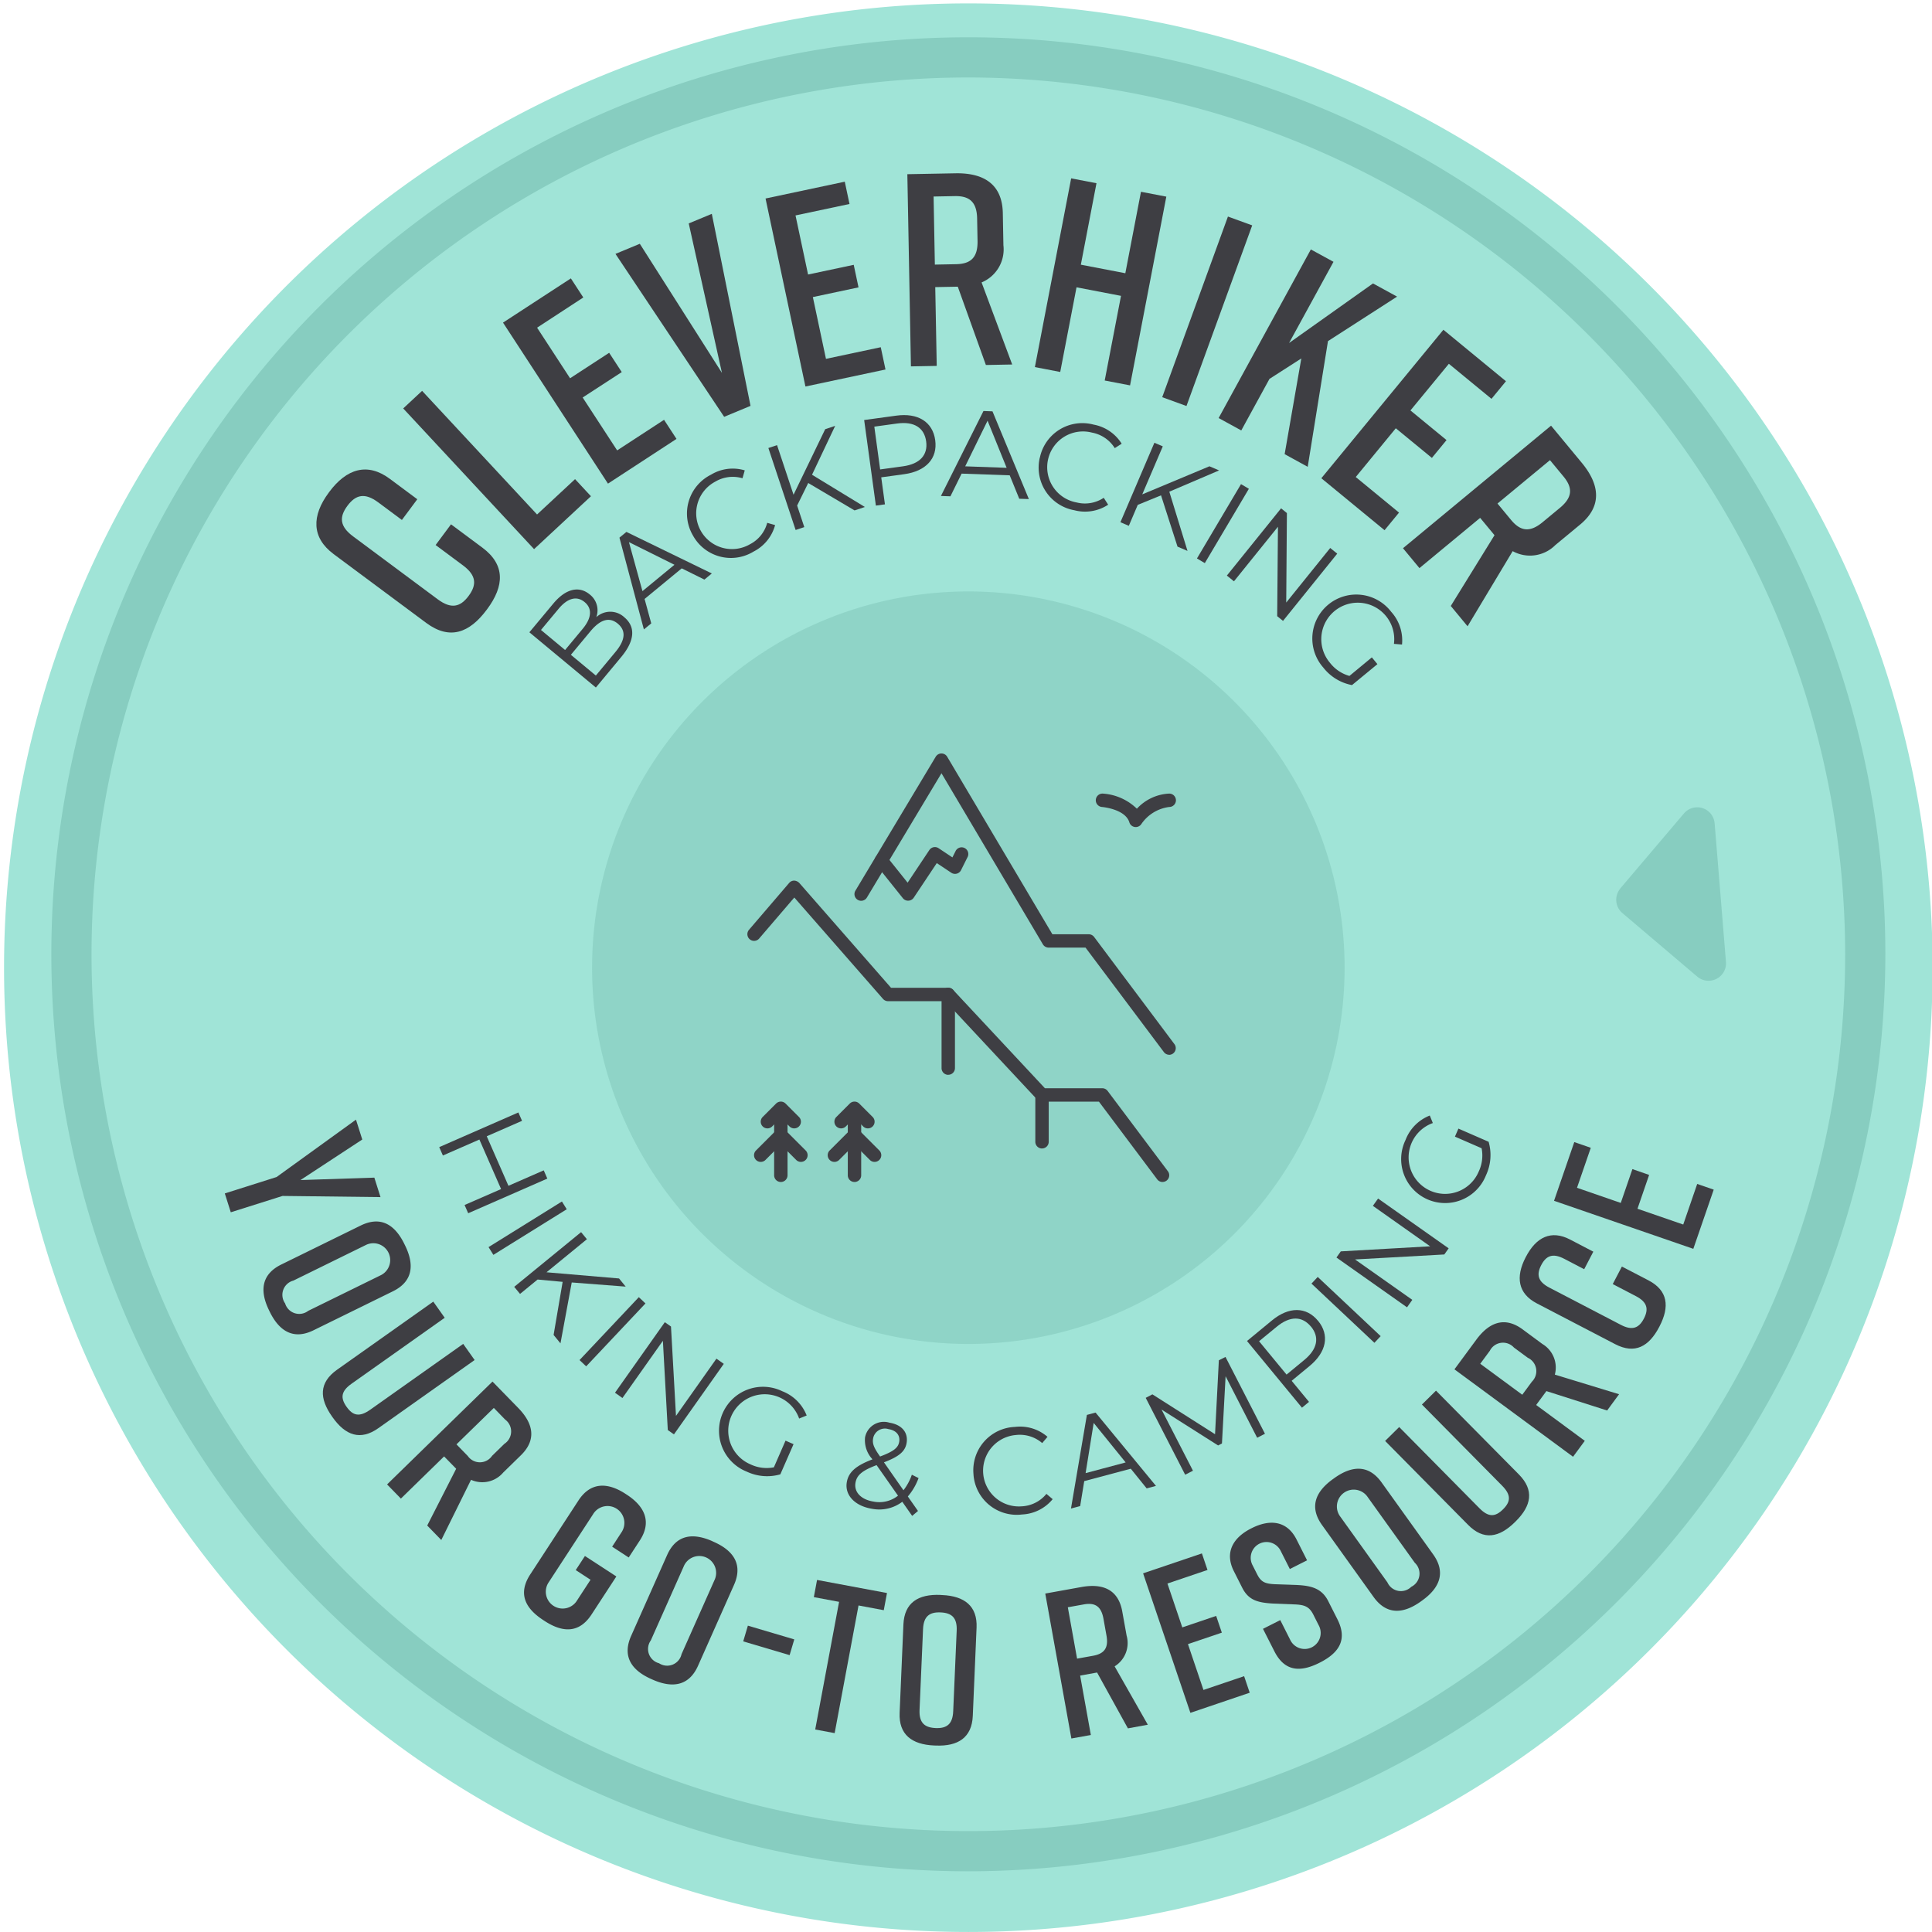 <svg xmlns="http://www.w3.org/2000/svg" xmlns:xlink="http://www.w3.org/1999/xlink" width="166" height="166" viewBox="0 0 166 166">
  <defs>
    <clipPath id="clip-path">
      <rect id="Rectangle_8152" data-name="Rectangle 8152" width="166" height="166" transform="translate(-0.348 -0.348)" fill="none"/>
    </clipPath>
    <clipPath id="clip-path-3">
      <rect id="Rectangle_8144" data-name="Rectangle 8144" width="64.658" height="64.658" fill="none"/>
    </clipPath>
  </defs>
  <g id="Group_1564" data-name="Group 1564" transform="translate(0.348 0.292)">
    <g id="Group_1563" data-name="Group 1563" transform="translate(0 0.055)" clip-path="url(#clip-path)">
      <g id="Group_1562" data-name="Group 1562">
        <g id="Group_1561" data-name="Group 1561" clip-path="url(#clip-path)">
          <path id="Path_588" data-name="Path 588" d="M0,82.853a82.853,82.853,0,1,1,82.853,82.853A82.853,82.853,0,0,1,0,82.853" transform="translate(0 -0.055)" fill="#a0e4d7"/>
          <path id="Path_589" data-name="Path 589" d="M85.853,162.642a78.79,78.79,0,1,1,78.79-78.79,78.879,78.879,0,0,1-78.79,78.79m0-154.127A75.337,75.337,0,1,0,161.19,83.853,75.423,75.423,0,0,0,85.853,8.515" transform="translate(-2.999 -2.205)" fill="#87cdc0"/>
          <g id="Group_1560" data-name="Group 1560" transform="translate(50.524 50.47)" opacity="0.68">
            <g id="Group_1559" data-name="Group 1559">
              <g id="Group_1558" data-name="Group 1558" clip-path="url(#clip-path-3)">
                <path id="Path_590" data-name="Path 590" d="M120.141,87.812a32.329,32.329,0,1,0,32.329,32.329,32.329,32.329,0,0,0-32.329-32.329" transform="translate(-87.812 -87.812)" fill="#87cdc0"/>
              </g>
            </g>
          </g>
          <path id="Path_591" data-name="Path 591" d="M60.9,76.314c1.988,1.477,1.9,3.3.41,5.3l-.028.037c-1.493,2.007-3.188,2.628-5.2,1.136l-7.953-5.912c-1.913-1.422-1.9-3.3-.41-5.3l.028-.039c1.491-2.007,3.283-2.557,5.2-1.135l2.367,1.759-1.323,1.78-2.025-1.506c-1.155-.859-1.938-.676-2.656.29s-.667,1.768.488,2.626l7.27,5.406c1.156.858,1.938.676,2.656-.289s.668-1.768-.487-2.627l-2.348-1.745,1.323-1.78Z" transform="translate(-19.808 -29.612)" fill="#3e3e43"/>
          <path id="Path_592" data-name="Path 592" d="M75.737,66.914l-4.887,4.545L59.606,59.37l1.623-1.51,9.878,10.622,3.265-3.036Z" transform="translate(-25.31 -24.624)" fill="#3e3e43"/>
          <path id="Path_593" data-name="Path 593" d="M83.529,58.7,74.512,44.866l5.83-3.8,1.068,1.64L77.439,45.3l2.834,4.347,3.359-2.189,1.082,1.659L81.355,51.3l2.963,4.545,4.03-2.628,1.07,1.64Z" transform="translate(-31.64 -17.493)" fill="#3e3e43"/>
          <path id="Path_594" data-name="Path 594" d="M102.909,47.925l-2.266.941-9.338-14,2.092-.868,7.056,11.093L97.6,32.249l1.983-.823Z" transform="translate(-38.771 -13.399)" fill="#3e3e43"/>
          <path id="Path_595" data-name="Path 595" d="M117.143,44.222l-3.428-16.153,6.808-1.445.406,1.915-4.638.984,1.078,5.077,3.923-.833.412,1.938-3.923.833,1.126,5.308,4.708-1,.407,1.915Z" transform="translate(-48.287 -11.36)" fill="#3e3e43"/>
          <path id="Path_596" data-name="Path 596" d="M141.64,41.843l-2.415-6.728H139.2l-1.911.036.127,6.77-2.217.041-.308-16.513,4.128-.077c2.5-.047,4.029.987,4.075,3.417l.051,2.759a3.072,3.072,0,0,1-1.875,3.2L143.9,41.8Zm-4.385-8.626,1.816-.035c1.228-.022,1.878-.53,1.852-1.993l-.036-1.934c-.027-1.463-.7-1.946-1.923-1.923l-1.817.035Z" transform="translate(-57.279 -10.829)" fill="#3e3e43"/>
          <path id="Path_597" data-name="Path 597" d="M159.229,26.543l-1.343,7,3.822.735,1.344-7,2.178.419-3.116,16.216-2.178-.418,1.4-7.274-3.822-.734-1.4,7.274-2.177-.419,3.116-16.216Z" transform="translate(-65.366 -11.148)" fill="#3e3e43"/>
          <rect id="Rectangle_8145" data-name="Rectangle 8145" width="16.511" height="2.217" transform="matrix(0.342, -0.94, 0.94, 0.342, 99.511, 33.78)" fill="#3e3e43"/>
          <path id="Path_598" data-name="Path 598" d="M187.048,54.331l1.433-8.224-2.736,1.757-2.423,4.429-1.945-1.065L189.3,36.741l1.945,1.064-3.816,6.975,7.21-5.117,2.07,1.132-5.938,3.823-1.741,10.8Z" transform="translate(-77.018 -15.656)" fill="#3e3e43"/>
          <path id="Path_599" data-name="Path 599" d="M196.713,61.494,207.2,48.737l5.376,4.421-1.244,1.513-3.663-3.011-3.3,4.009,3.1,2.547-1.258,1.531-3.1-2.547L199.67,61.39l3.718,3.056-1.244,1.513Z" transform="translate(-83.53 -20.75)" fill="#3e3e43"/>
          <path id="Path_600" data-name="Path 600" d="M213.013,78.548l3.757-6.08-.015-.018-1.218-1.472-5.216,4.317-1.414-1.708,12.721-10.531,2.632,3.181c1.6,1.926,1.74,3.766-.132,5.316L222,73.313a3.074,3.074,0,0,1-3.669.525l-3.876,6.455Zm4.014-8.8,1.159,1.4c.781.945,1.585,1.139,2.712.206l1.49-1.234c1.127-.933,1.087-1.757.306-2.7l-1.159-1.4Z" transform="translate(-88.708 -26.83)" fill="#3e3e43"/>
          <path id="Path_601" data-name="Path 601" d="M86.6,89.906c.971.807.929,1.986-.257,3.413l-2.182,2.627L78.448,91.2,80.5,88.737c1.057-1.272,2.205-1.559,3.135-.787A1.725,1.725,0,0,1,84.2,89.9a1.771,1.771,0,0,1,2.395,0m-7.15,1.1,2.072,1.722,1.511-1.819c.759-.913.849-1.735.164-2.3s-1.476-.331-2.236.582Zm6.6-.541c-.742-.617-1.522-.342-2.357.662l-1.674,2.014,2.145,1.783,1.674-2.014c.833-1,.961-1.82.211-2.444" transform="translate(-33.311 -37.22)" fill="#3e3e43"/>
          <path id="Path_602" data-name="Path 602" d="M97.252,82.054l-3.191,2.629.573,2.1L94,87.3l-2.1-7.885.6-.492,7.338,3.57-.638.526Zm-.625-.309L92.717,79.8l1.161,4.21Z" transform="translate(-39.025 -33.567)" fill="#3e3e43"/>
          <path id="Path_603" data-name="Path 603" d="M102.473,75.176a3.727,3.727,0,0,1,1.571-5.189,3.593,3.593,0,0,1,2.9-.371l-.194.678a2.941,2.941,0,0,0-2.346.295,3.075,3.075,0,1,0,2.983,5.377,2.91,2.91,0,0,0,1.487-1.843l.678.194a3.611,3.611,0,0,1-1.853,2.277,3.723,3.723,0,0,1-5.225-1.418" transform="translate(-43.302 -29.548)" fill="#3e3e43"/>
          <path id="Path_604" data-name="Path 604" d="M117.562,67.994l-.953,1.937.615,1.852-.745.247-2.341-7.043.745-.247L116.3,69l2.72-5.631.856-.284-1.988,4.2,4.541,2.769-.885.295Z" transform="translate(-48.466 -26.84)" fill="#3e3e43"/>
          <path id="Path_605" data-name="Path 605" d="M134.547,63.629c.215,1.566-.791,2.667-2.662,2.924l-1.976.27.318,2.322-.778.107L128.442,61.9l2.754-.377c1.871-.257,3.135.534,3.352,2.11m-.778.107c-.161-1.177-1.031-1.743-2.5-1.541l-1.955.268.5,3.678,1.955-.268c1.472-.2,2.157-.981,2-2.137" transform="translate(-54.54 -26.157)" fill="#3e3e43"/>
          <path id="Path_606" data-name="Path 606" d="M145.817,66.4l-4.133-.147-.961,1.95-.816-.029,3.655-7.3.774.028,3.126,7.539-.826-.029Zm-.264-.646-1.639-4.048-1.922,3.921Z" transform="translate(-59.409 -25.906)" fill="#3e3e43"/>
          <path id="Path_607" data-name="Path 607" d="M154.606,65.666a3.726,3.726,0,0,1,4.615-2.844,3.594,3.594,0,0,1,2.416,1.642l-.594.379a2.941,2.941,0,0,0-1.952-1.333,3.075,3.075,0,1,0-1.33,6,2.914,2.914,0,0,0,2.335-.4l.379.594a3.607,3.607,0,0,1-2.9.477,3.723,3.723,0,0,1-2.973-4.523" transform="translate(-65.609 -26.686)" fill="#3e3e43"/>
          <path id="Path_608" data-name="Path 608" d="M170.2,70.124l-2,.818-.767,1.8-.722-.309,2.919-6.827.722.308-1.765,4.126,5.773-2.413.829.355-4.277,1.828,1.563,5.087-.858-.367Z" transform="translate(-70.791 -27.91)" fill="#3e3e43"/>
          <rect id="Rectangle_8146" data-name="Rectangle 8146" width="7.423" height="0.785" transform="translate(102.496 47.636) rotate(-59.339)" fill="#3e3e43"/>
          <path id="Path_609" data-name="Path 609" d="M192.085,79.3l-4.658,5.777-.5-.406.066-7.683-3.78,4.688-.61-.493,4.658-5.777.5.406-.058,7.689,3.78-4.688Z" transform="translate(-77.537 -32.076)" fill="#3e3e43"/>
          <path id="Path_610" data-name="Path 610" d="M200.468,93.655l.479.581-2.185,1.8a4.093,4.093,0,0,1-2.461-1.5,3.777,3.777,0,1,1,5.833-4.792,3.657,3.657,0,0,1,.926,2.808l-.694-.059a3.134,3.134,0,1,0-5.5,1.623,3.218,3.218,0,0,0,1.676,1.133Z" transform="translate(-82.945 -37.519)" fill="#3e3e43"/>
          <path id="Path_611" data-name="Path 611" d="M74.274,171.3l-6.8,2.978-.311-.709L70.3,172.2l-1.864-4.255L65.3,169.316l-.315-.719,6.8-2.979.315.719-3.031,1.327,1.863,4.255,3.032-1.327Z" transform="translate(-27.594 -70.381)" fill="#3e3e43"/>
          <rect id="Rectangle_8147" data-name="Rectangle 8147" width="7.423" height="0.785" transform="translate(41.629 106.806) rotate(-31.872)" fill="#3e3e43"/>
          <path id="Path_612" data-name="Path 612" d="M80.347,187.76l-2.151-.2-1.51,1.236-.5-.608,5.746-4.7.5.608-3.472,2.841,6.234.532.571.7-4.637-.357-.967,5.232-.591-.723Z" transform="translate(-32.352 -77.968)" fill="#3e3e43"/>
          <rect id="Rectangle_8148" data-name="Rectangle 8148" width="7.427" height="0.785" transform="translate(49.446 116.512) rotate(-46.693)" fill="#3e3e43"/>
          <path id="Path_613" data-name="Path 613" d="M100.581,200.516l-4.283,6.06-.528-.373-.421-7.67-3.476,4.917-.64-.453,4.282-6.061.529.374.429,7.677,3.476-4.918Z" transform="translate(-38.74 -83.679)" fill="#3e3e43"/>
          <path id="Path_614" data-name="Path 614" d="M112.471,211.219l.69.3-1.136,2.594a4.1,4.1,0,0,1-2.876-.228,3.779,3.779,0,1,1,3.039-6.914,3.658,3.658,0,0,1,2.1,2.087l-.647.261a3.136,3.136,0,1,0-4.178,3.937,3.217,3.217,0,0,0,2.008.254Z" transform="translate(-45.326 -87.783)" fill="#3e3e43"/>
          <path id="Path_615" data-name="Path 615" d="M131.447,219.927l-.848-1.212a3.27,3.27,0,0,1-2.61.6c-1.435-.231-2.339-1.151-2.161-2.261.141-.869.746-1.427,2.212-1.986a2.4,2.4,0,0,1-.641-1.887,1.642,1.642,0,0,1,2.1-1.261c1.037.167,1.62.82,1.472,1.731-.118.733-.641,1.175-1.946,1.674l1.675,2.4a4.642,4.642,0,0,0,.72-1.335l.577.287a5.078,5.078,0,0,1-.922,1.581l.873,1.247Zm-1.213-1.732-1.843-2.629c-1.281.481-1.712.884-1.816,1.533-.128.8.5,1.434,1.557,1.6a2.581,2.581,0,0,0,2.1-.509m-2.141-4.911c-.068.429.039.758.6,1.547,1.155-.436,1.56-.747,1.644-1.271.088-.544-.241-.974-.921-1.083a1.028,1.028,0,0,0-1.323.807" transform="translate(-53.421 -90.027)" fill="#3e3e43"/>
          <path id="Path_616" data-name="Path 616" d="M144.761,216.647a3.724,3.724,0,0,1,3.564-4.083,3.592,3.592,0,0,1,2.794.853l-.456.537a2.941,2.941,0,0,0-2.259-.694,3.074,3.074,0,1,0,.509,6.127,2.911,2.911,0,0,0,2.113-1.07l.537.455a3.61,3.61,0,0,1-2.624,1.315,3.723,3.723,0,0,1-4.18-3.44" transform="translate(-61.464 -90.309)" fill="#3e3e43"/>
          <path id="Path_617" data-name="Path 617" d="M164.47,215.26l-4,1.065-.35,2.145-.789.21,1.367-8.044.747-.2,5.189,6.3-.8.213Zm-.441-.541-2.747-3.393-.694,4.311Z" transform="translate(-67.659 -89.412)" fill="#3e3e43"/>
          <path id="Path_618" data-name="Path 618" d="M177.34,202.126l3.39,6.6-.67.343-2.712-5.284-.313,5.776-.33.17-4.861-3.084,2.7,5.255-.67.344-3.39-6.605.575-.3,5.382,3.425.327-6.354Z" transform="translate(-72.391 -85.883)" fill="#3e3e43"/>
          <path id="Path_619" data-name="Path 619" d="M191.718,196.043c1.005,1.22.728,2.685-.729,3.886L189.45,201.2l1.491,1.81-.606.5-4.722-5.73,2.145-1.768c1.456-1.2,2.948-1.192,3.96.036m-.606.5c-.755-.917-1.792-.942-2.938,0L186.65,197.8l2.362,2.865,1.522-1.255c1.146-.944,1.32-1.968.578-2.868" transform="translate(-78.817 -82.906)" fill="#3e3e43"/>
          <rect id="Rectangle_8149" data-name="Rectangle 8149" width="0.785" height="7.425" transform="translate(112.335 109.941) rotate(-46.752)" fill="#3e3e43"/>
          <path id="Path_620" data-name="Path 620" d="M202.547,178.472l6.064,4.278-.373.528-7.671.428,4.92,3.471-.452.642-6.064-4.278.373-.529,7.677-.436L202.1,179.1Z" transform="translate(-84.489 -75.839)" fill="#3e3e43"/>
          <path id="Path_621" data-name="Path 621" d="M213.259,167.892l.3-.69,2.594,1.132a4.1,4.1,0,0,1-.224,2.875,3.777,3.777,0,1,1-6.914-3.03,3.653,3.653,0,0,1,2.083-2.1l.262.646a3.134,3.134,0,1,0,3.94,4.172,3.215,3.215,0,0,0,.251-2.007Z" transform="translate(-88.597 -70.578)" fill="#3e3e43"/>
          <path id="Path_622" data-name="Path 622" d="M33.48,174.651l-.513-1.62,4.448-1.409,6.822-4.93.541,1.707-5.309,3.483,6.346-.208.529,1.673-8.417-.1Z" transform="translate(-13.999 -70.837)" fill="#3e3e43"/>
          <path id="Path_623" data-name="Path 623" d="M50.843,183.83l.064.13c.845,1.721.624,3.119-1.048,3.939l-6.818,3.348c-1.671.821-2.912.141-3.757-1.58l-.063-.13c-.845-1.721-.624-3.118,1.048-3.939l6.817-3.347c1.688-.829,2.913-.141,3.758,1.579M40.6,188.941a1.266,1.266,0,0,0,1.985.636l6.233-3.06a1.448,1.448,0,1,0-1.276-2.6l-6.233,3.062a1.266,1.266,0,0,0-.709,1.96" transform="translate(-16.45 -77.295)" fill="#3e3e43"/>
          <path id="Path_624" data-name="Path 624" d="M52.381,204.734c-1.549,1.1-2.833.631-3.94-.934l-.041-.059c-1.108-1.564-1.135-2.918.429-4.026l8.266-5.85.982,1.388-8,5.663c-.915.648-.974,1.222-.431,1.989s1.1.9,2.02.255l8-5.663.982,1.387Z" transform="translate(-20.215 -82.375)" fill="#3e3e43"/>
          <path id="Path_625" data-name="Path 625" d="M60.649,218.175l2.488-4.879-.013-.013L62.1,212.235l-3.713,3.624L57.2,214.642l9.057-8.838,2.209,2.264c1.339,1.372,1.564,2.768.231,4.069l-1.513,1.477a2.357,2.357,0,0,1-2.77.631l-2.556,5.172Zm2.514-6.976.972,1a1.266,1.266,0,0,0,2.085-.012l1.061-1.035a1.267,1.267,0,0,0,.064-2.083l-.972-1Z" transform="translate(-24.29 -87.445)" fill="#3e3e43"/>
          <path id="Path_626" data-name="Path 626" d="M83.454,232.413c-1.037,1.591-2.432,1.61-4.037.564l-.121-.08c-1.605-1.047-2.159-2.314-1.113-3.921l4.148-6.361c1-1.53,2.43-1.61,4.036-.563l.121.079c1.605,1.047,2.111,2.391,1.114,3.921l-.959,1.469-1.423-.928.78-1.2a1.448,1.448,0,1,0-2.423-1.581l-3.792,5.816a1.447,1.447,0,1,0,2.423,1.579l1.156-1.772-1.272-.83.79-1.212,2.7,1.758Z" transform="translate(-32.972 -94.047)" fill="#3e3e43"/>
          <path id="Path_627" data-name="Path 627" d="M100.412,229.343l.131.059c1.751.779,2.478,1.993,1.72,3.694l-3.086,6.938c-.757,1.7-2.144,1.975-3.9,1.2l-.132-.059c-1.751-.779-2.478-1.993-1.72-3.7l3.087-6.937c.764-1.719,2.145-1.975,3.9-1.2m-4.587,10.486a1.266,1.266,0,0,0,1.932-.783l2.823-6.343a1.448,1.448,0,1,0-2.644-1.176l-2.822,6.343a1.266,1.266,0,0,0,.711,1.959" transform="translate(-39.546 -97.262)" fill="#3e3e43"/>
          <rect id="Rectangle_8150" data-name="Rectangle 8150" width="1.41" height="4.158" transform="translate(63.51 140.683) rotate(-73.496)" fill="#3e3e43"/>
          <path id="Path_628" data-name="Path 628" d="M126.936,238.027l-2.169-.406-2.051,10.968-1.671-.312,2.051-10.968-2.169-.405.276-1.476,6.009,1.124Z" transform="translate(-51.349 -100.024)" fill="#3e3e43"/>
          <path id="Path_629" data-name="Path 629" d="M137.245,237.668l.145.007c1.914.082,3.036.944,2.956,2.8l-.325,7.587c-.08,1.861-1.27,2.625-3.185,2.543l-.144-.005c-1.915-.082-3.037-.945-2.957-2.805l.325-7.589c.081-1.879,1.271-2.624,3.186-2.542m-.418,11.439c.94.04,1.462-.317,1.51-1.437l.3-6.938c.048-1.12-.441-1.521-1.381-1.562s-1.462.318-1.51,1.438l-.3,6.937c-.048,1.12.441,1.521,1.38,1.561" transform="translate(-56.786 -100.973)" fill="#3e3e43"/>
          <path id="Path_630" data-name="Path 630" d="M162.586,248.566l-2.646-4.795-.017,0-1.441.26.92,5.106-1.673.3-2.244-12.454,3.114-.562c1.885-.338,3.169.257,3.5,2.089l.375,2.082a2.354,2.354,0,0,1-1.029,2.646l2.851,5.015Zm-4.367-5.991,1.37-.246c.925-.167,1.356-.63,1.157-1.733l-.262-1.46c-.2-1.1-.765-1.387-1.689-1.22l-1.371.246Z" transform="translate(-66.023 -100.41)" fill="#3e3e43"/>
          <path id="Path_631" data-name="Path 631" d="M174.163,245.165,170.1,233.179l5.052-1.711.481,1.422-3.442,1.165,1.276,3.768,2.91-.986.487,1.438-2.911.985,1.333,3.938,3.493-1.183.481,1.422Z" transform="translate(-72.231 -98.343)" fill="#3e3e43"/>
          <path id="Path_632" data-name="Path 632" d="M188.214,230.861l-.774-1.533a1.357,1.357,0,1,0-2.421,1.223l.392.775c.343.678.706.8,1.54.842l1.876.066c1.246.059,2.137.3,2.684,1.38l.791,1.565c.857,1.7.206,2.854-1.505,3.719l-.032.016c-1.711.864-3.021.716-3.885-.994L185.906,236l1.485-.75.839,1.663a1.376,1.376,0,1,0,2.453-1.24l-.448-.888c-.343-.677-.731-.846-1.58-.883l-1.861-.073c-1.334-.076-2.127-.282-2.674-1.364l-.717-1.421c-.823-1.63-.044-2.9,1.5-3.677l.033-.016c1.549-.783,3.029-.66,3.853.971l.905,1.791Z" transform="translate(-77.737 -96.395)" fill="#3e3e43"/>
          <path id="Path_633" data-name="Path 633" d="M197.33,219.7l.118-.085c1.558-1.116,2.972-1.129,4.056.385l4.424,6.172c1.085,1.513.619,2.849-.94,3.965l-.117.085c-1.558,1.116-2.972,1.129-4.058-.385l-4.423-6.172c-1.1-1.528-.619-2.849.939-3.965m6.725,9.26a1.266,1.266,0,0,0,.3-2.062l-4.045-5.643a1.447,1.447,0,1,0-2.351,1.685l4.044,5.643a1.266,1.266,0,0,0,2.05.377" transform="translate(-83.14 -92.968)" fill="#3e3e43"/>
          <path id="Path_634" data-name="Path 634" d="M217.731,214.357c1.335,1.351,1.084,2.692-.279,4.039l-.052.051c-1.363,1.348-2.7,1.6-4.043.232l-7.118-7.2,1.209-1.194,6.889,6.971c.788.8,1.364.762,2.032.1s.711-1.235-.078-2.033l-6.889-6.971,1.209-1.194Z" transform="translate(-87.576 -88.019)" fill="#3e3e43"/>
          <path id="Path_635" data-name="Path 635" d="M229.71,204.528l-5.218-1.667-.011.014-.869,1.179,4.178,3.08-1.009,1.368-10.19-7.511,1.878-2.547c1.137-1.543,2.479-1.992,3.978-.887l1.7,1.256a2.356,2.356,0,0,1,1.07,2.631l5.519,1.686Zm-7.292-1.354.826-1.121a1.267,1.267,0,0,0-.35-2.055l-1.193-.88a1.267,1.267,0,0,0-2.067.274l-.825,1.12Z" transform="translate(-91.971 -83.683)" fill="#3e3e43"/>
          <path id="Path_636" data-name="Path 636" d="M237.39,187.82c1.685.877,1.839,2.262.953,3.962l-.016.032c-.886,1.7-2.094,2.376-3.795,1.491L227.8,189.8c-1.619-.843-1.838-2.263-.953-3.963l.017-.032c.885-1.7,2.174-2.334,3.794-1.49l2,1.044-.785,1.507-1.716-.894c-.979-.51-1.549-.276-1.974.541s-.291,1.418.687,1.929l6.159,3.208c.979.51,1.549.277,1.975-.542s.291-1.418-.688-1.928l-1.988-1.036.785-1.507Z" transform="translate(-96.106 -78.161)" fill="#3e3e43"/>
          <path id="Path_637" data-name="Path 637" d="M243.43,179.215l-11.967-4.127,1.739-5.044,1.418.49-1.184,3.437,3.761,1.3,1-2.906,1.436.5-1,2.906,3.931,1.356,1.2-3.487,1.419.489Z" transform="translate(-98.286 -72.261)" fill="#3e3e43"/>
          <path id="Path_638" data-name="Path 638" d="M241.1,127.02a1.5,1.5,0,0,0,.173,2.109l6.442,5.468a1.5,1.5,0,0,0,2.46-1.264l-.974-11.919a1.5,1.5,0,0,0-2.632-.848l-5.469,6.442Z" transform="translate(-102.226 -51.026)" fill="#87cdc0"/>
          <path id="Path_639" data-name="Path 639" d="M154.043,137.892a.574.574,0,0,1-.461-.23l-6.732-8.976h-3.164a.576.576,0,0,1-.5-.282l-8.713-14.7-6.408,10.68a.575.575,0,0,1-.986-.593l6.9-11.507a.574.574,0,0,1,.493-.279h0a.573.573,0,0,1,.492.282l9.039,15.253h3.124a.574.574,0,0,1,.46.23l6.9,9.206a.575.575,0,0,1-.459.921" transform="translate(-53.928 -47.613)" fill="#3e3e43"/>
          <path id="Path_640" data-name="Path 640" d="M146.674,156.892a.573.573,0,0,1-.461-.23l-5.006-6.674h-4.89a.575.575,0,0,1-.421-.183l-7.885-8.448h-4.927a.577.577,0,0,1-.433-.2l-7.617-8.707-3.021,3.524a.575.575,0,0,1-.873-.749l3.452-4.028a.574.574,0,0,1,.434-.2.673.673,0,0,1,.436.2l7.883,9.01h4.917a.573.573,0,0,1,.42.183l7.885,8.448h4.927a.574.574,0,0,1,.46.23l5.178,6.9a.575.575,0,0,1-.459.921" transform="translate(-47.134 -55.681)" fill="#3e3e43"/>
          <path id="Path_641" data-name="Path 641" d="M140.574,154.48A.576.576,0,0,1,140,153.9v-6.329a.575.575,0,1,1,1.151,0V153.9a.575.575,0,0,1-.575.575" transform="translate(-59.448 -62.475)" fill="#3e3e43"/>
          <path id="Path_642" data-name="Path 642" d="M132.876,130.6a.577.577,0,0,1-.449-.216l-2.3-2.877a.576.576,0,0,1,.9-.719l1.81,2.263,1.865-2.8a.574.574,0,0,1,.8-.159l1.184.789.284-.568a.576.576,0,0,1,1.03.514l-.575,1.151a.576.576,0,0,1-.834.222l-1.248-.831-1.982,2.974a.576.576,0,0,1-.454.255h-.025" transform="translate(-55.201 -53.558)" fill="#3e3e43"/>
          <path id="Path_643" data-name="Path 643" d="M154.574,167.178A.576.576,0,0,1,154,166.6v-4.028a.575.575,0,1,1,1.151,0V166.6a.575.575,0,0,1-.575.575" transform="translate(-65.392 -68.845)" fill="#3e3e43"/>
          <path id="Path_644" data-name="Path 644" d="M166.452,120.875a.5.5,0,0,1-.083-.006.573.573,0,0,1-.466-.4c-.356-1.155-2.345-1.32-2.364-1.321a.576.576,0,0,1,.073-1.149,4.629,4.629,0,0,1,2.937,1.3,4.026,4.026,0,0,1,2.78-1.3.575.575,0,1,1,0,1.151,3.419,3.419,0,0,0-2.4,1.472.576.576,0,0,1-.478.254" transform="translate(-69.215 -50.16)" fill="#3e3e43"/>
          <path id="Path_645" data-name="Path 645" d="M115.574,171.754a.575.575,0,0,1-.575-.575v-4.6a.575.575,0,0,1,1.151,0v4.6a.575.575,0,0,1-.575.575" transform="translate(-48.832 -70.543)" fill="#3e3e43"/>
          <path id="Path_646" data-name="Path 646" d="M116.026,170.877a.574.574,0,0,1-.407-.169l-1.319-1.319-1.319,1.319a.575.575,0,0,1-.814-.814l1.726-1.726a.575.575,0,0,1,.814,0l1.726,1.726a.575.575,0,0,1-.407.982" transform="translate(-47.558 -71.392)" fill="#3e3e43"/>
          <path id="Path_647" data-name="Path 647" d="M115.876,166.3a.574.574,0,0,1-.407-.169l-.744-.744-.744.744a.575.575,0,0,1-.814-.814l1.151-1.151a.575.575,0,0,1,.814,0l1.151,1.151a.575.575,0,0,1-.407.982" transform="translate(-47.983 -69.694)" fill="#3e3e43"/>
          <path id="Path_648" data-name="Path 648" d="M126.574,171.754a.575.575,0,0,1-.575-.575v-4.6a.575.575,0,0,1,1.151,0v4.6a.575.575,0,0,1-.575.575" transform="translate(-53.503 -70.543)" fill="#3e3e43"/>
          <path id="Path_649" data-name="Path 649" d="M127.026,170.877a.575.575,0,0,1-.407-.169l-1.319-1.319-1.319,1.319a.575.575,0,0,1-.814-.814l1.726-1.726a.575.575,0,0,1,.814,0l1.726,1.726a.575.575,0,0,1-.407.982" transform="translate(-52.229 -71.392)" fill="#3e3e43"/>
          <path id="Path_650" data-name="Path 650" d="M126.876,166.3a.575.575,0,0,1-.407-.169l-.744-.744-.744.744a.575.575,0,0,1-.814-.814l1.151-1.151a.575.575,0,0,1,.814,0l1.151,1.151a.575.575,0,0,1-.407.982" transform="translate(-52.653 -69.694)" fill="#3e3e43"/>
        </g>
      </g>
    </g>
  </g>
</svg>
